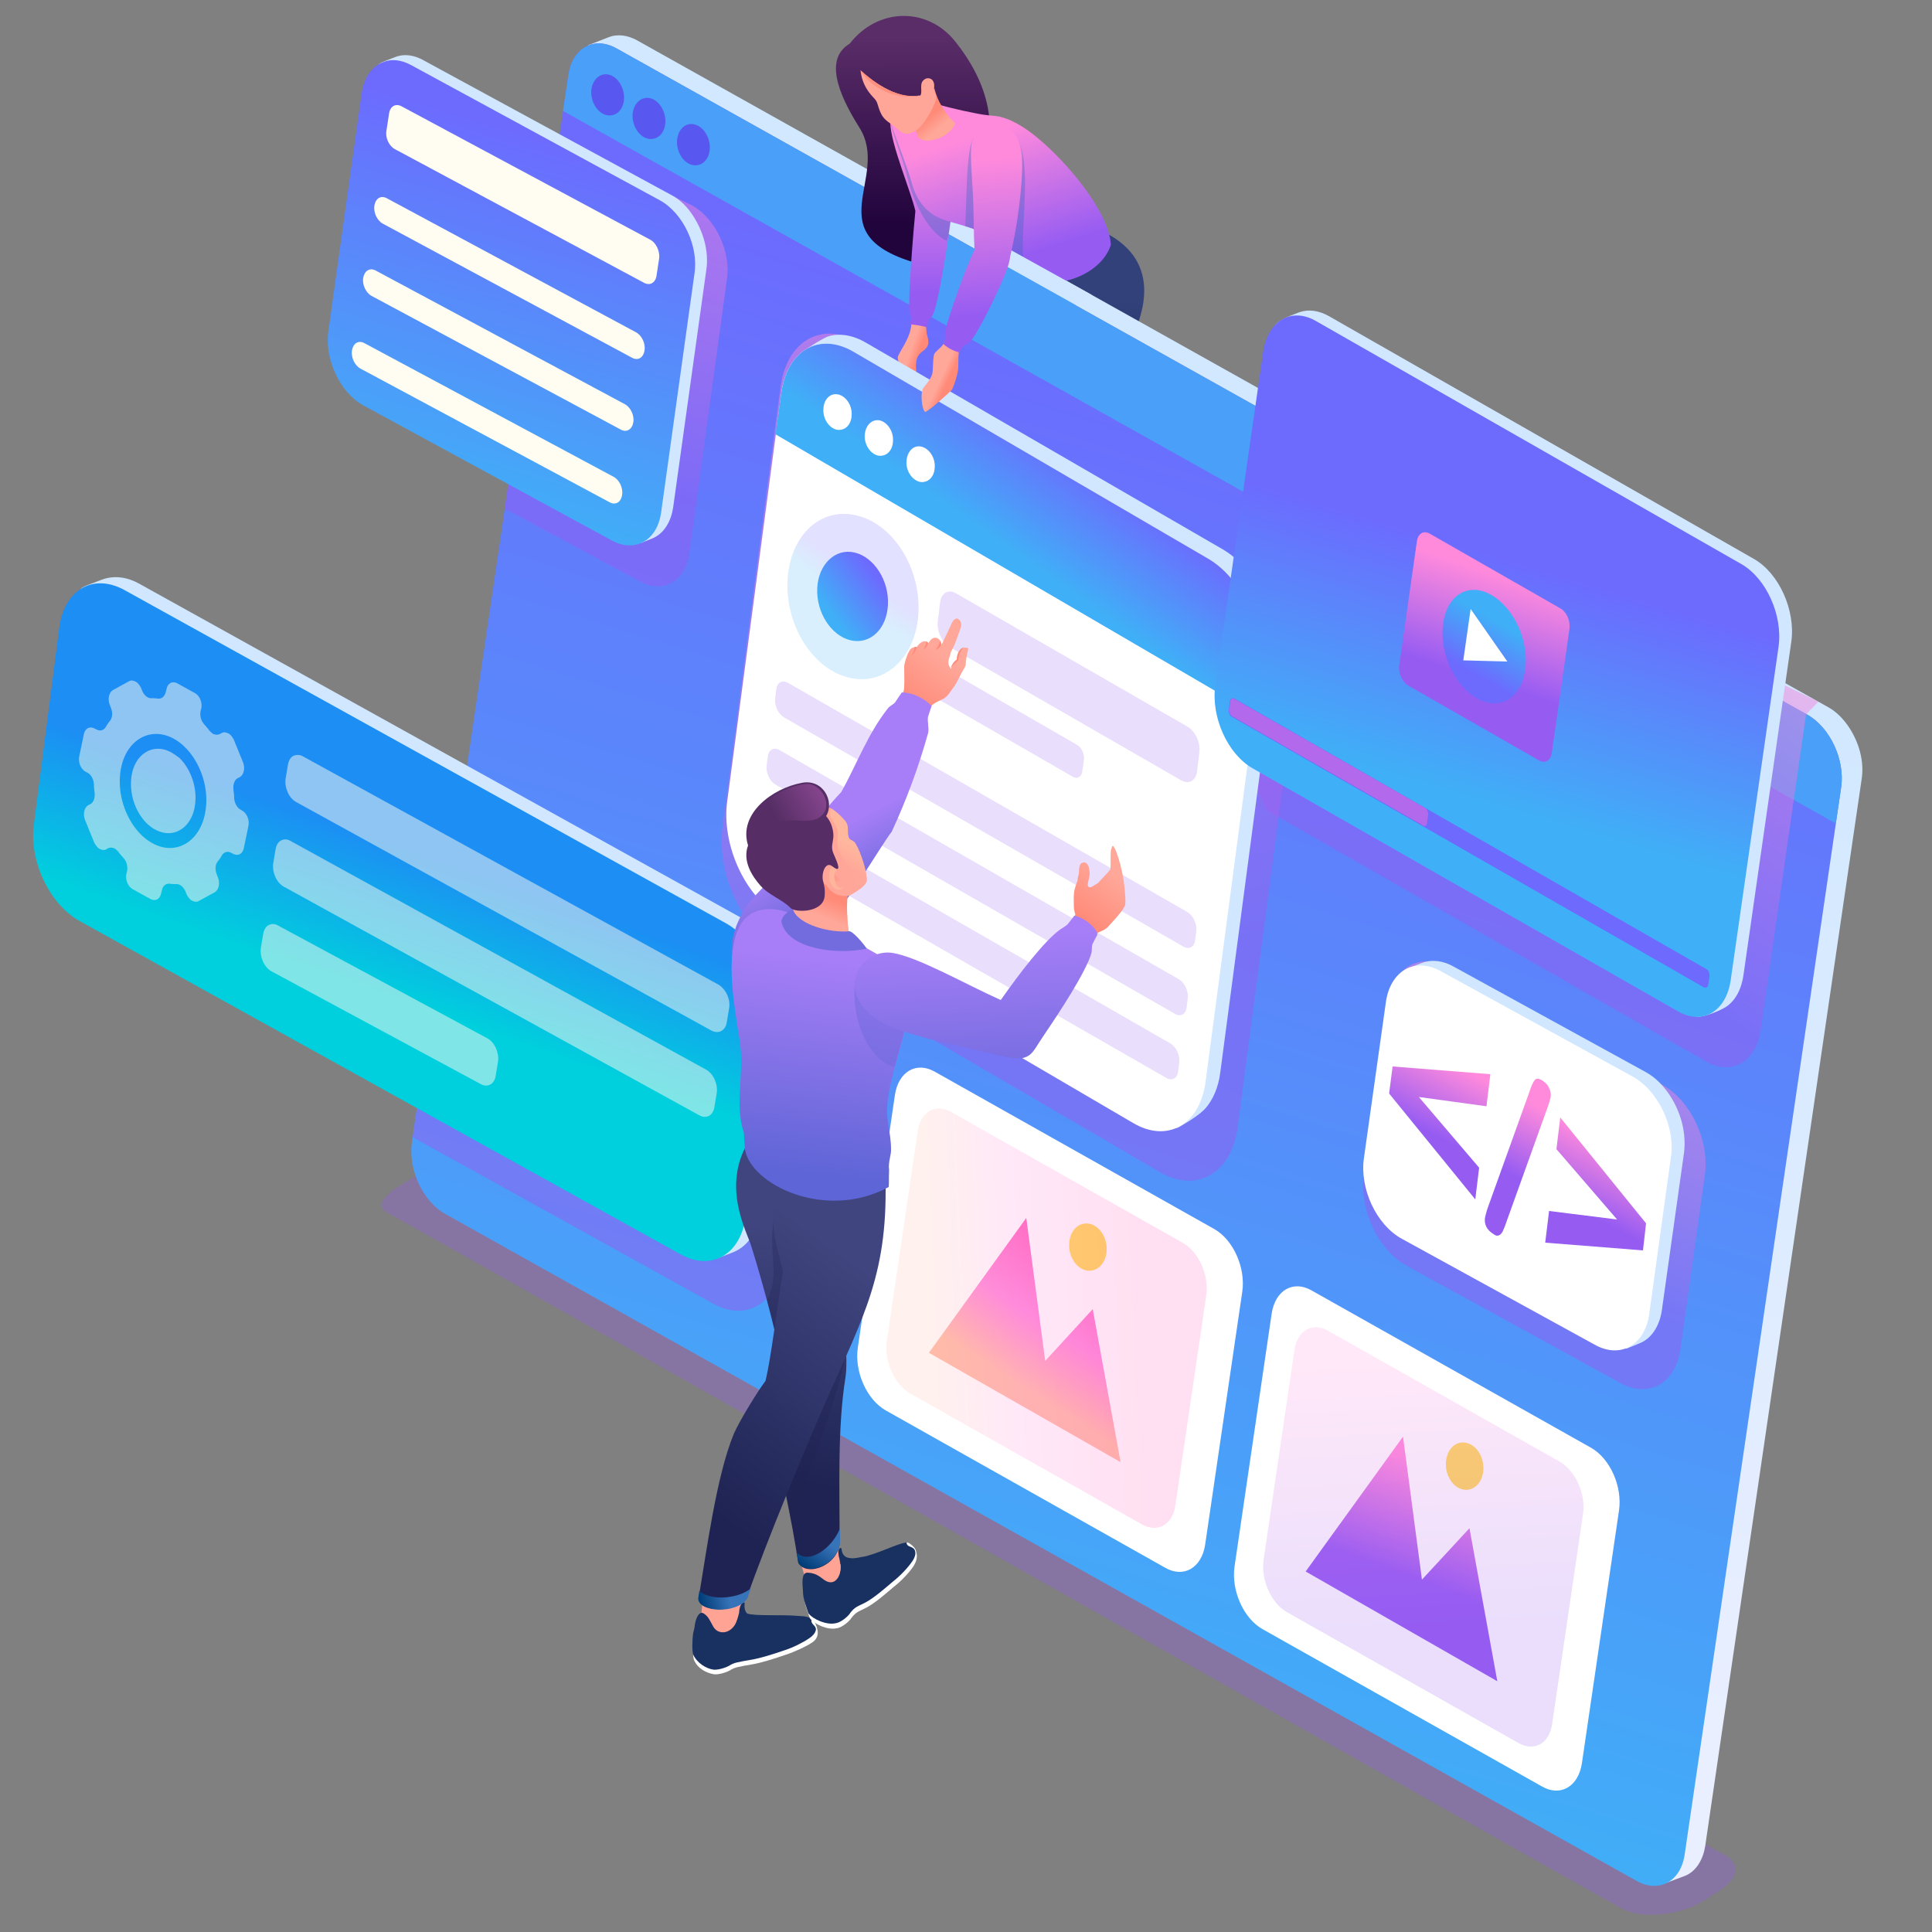 <?xml version="1.0" encoding="utf-8"?>
<!-- Generator: Adobe Illustrator 25.2.3, SVG Export Plug-In . SVG Version: 6.00 Build 0)  -->
<svg version="1.1" id="Layer_1" xmlns="http://www.w3.org/2000/svg" xmlns:xlink="http://www.w3.org/1999/xlink" x="0px" y="0px"
	 viewBox="0 0 500 500" style="enable-background:new 0 0 500 500;" xml:space="preserve">
<rect x="0" y="0" width="500" height="500" fill="#808080" stroke="none"/>
<style type="text/css">
	.st0{fill-rule:evenodd;clip-rule:evenodd;fill:#202249;}
	.st1{fill-rule:evenodd;clip-rule:evenodd;fill:url(#SVGID_1_);}
	.st2{opacity:0.3;fill-rule:evenodd;clip-rule:evenodd;fill:#1E2353;}
	.st3{fill-rule:evenodd;clip-rule:evenodd;fill:url(#SVGID_2_);}
	.st4{opacity:0.3;fill-rule:evenodd;clip-rule:evenodd;fill:#955CF1;}
	.st5{fill-rule:evenodd;clip-rule:evenodd;fill:url(#SVGID_3_);}
	.st6{fill-rule:evenodd;clip-rule:evenodd;fill:url(#SVGID_4_);}
	.st7{fill-rule:evenodd;clip-rule:evenodd;fill:#4A9FF8;}
	.st8{fill-rule:evenodd;clip-rule:evenodd;fill:#5858F0;}
	.st9{opacity:0.5;fill-rule:evenodd;clip-rule:evenodd;fill:url(#SVGID_5_);}
	.st10{opacity:0.5;fill-rule:evenodd;clip-rule:evenodd;fill:url(#SVGID_6_);}
	.st11{opacity:0.5;fill-rule:evenodd;clip-rule:evenodd;fill:url(#SVGID_7_);}
	.st12{fill-rule:evenodd;clip-rule:evenodd;fill:#D0E7FF;}
	.st13{fill-rule:evenodd;clip-rule:evenodd;fill:url(#SVGID_8_);}
	.st14{opacity:0.5;fill-rule:evenodd;clip-rule:evenodd;fill:#FFFCF1;}
	.st15{opacity:0.5;fill-rule:evenodd;clip-rule:evenodd;fill:url(#SVGID_9_);}
	.st16{fill-rule:evenodd;clip-rule:evenodd;fill:url(#SVGID_10_);}
	.st17{fill-rule:evenodd;clip-rule:evenodd;fill:#FFFCF1;}
	.st18{fill-rule:evenodd;clip-rule:evenodd;fill:#FFFFFF;}
	.st19{fill-rule:evenodd;clip-rule:evenodd;fill:url(#SVGID_11_);}
	.st20{fill-rule:evenodd;clip-rule:evenodd;fill:url(#SVGID_12_);}
	.st21{fill-rule:evenodd;clip-rule:evenodd;fill:#FFDB59;}
	.st22{opacity:0.2;fill-rule:evenodd;clip-rule:evenodd;fill:url(#SVGID_13_);}
	.st23{fill-rule:evenodd;clip-rule:evenodd;fill:url(#SVGID_14_);}
	.st24{opacity:0.2;fill-rule:evenodd;clip-rule:evenodd;fill:url(#SVGID_15_);}
	.st25{fill-rule:evenodd;clip-rule:evenodd;fill:url(#SVGID_16_);}
	.st26{fill-rule:evenodd;clip-rule:evenodd;fill:url(#SVGID_17_);}
	.st27{fill-rule:evenodd;clip-rule:evenodd;fill:url(#SVGID_18_);}
	.st28{opacity:0.35;fill-rule:evenodd;clip-rule:evenodd;fill:#3469C0;}
	.st29{fill-rule:evenodd;clip-rule:evenodd;fill:url(#SVGID_19_);}
	.st30{fill-rule:evenodd;clip-rule:evenodd;fill:url(#SVGID_20_);}
	.st31{fill-rule:evenodd;clip-rule:evenodd;fill:#FFA698;}
	.st32{fill-rule:evenodd;clip-rule:evenodd;fill:#FF9080;}
	.st33{opacity:0.5;fill-rule:evenodd;clip-rule:evenodd;fill:url(#SVGID_21_);}
	.st34{fill-rule:evenodd;clip-rule:evenodd;fill:url(#SVGID_22_);}
	.st35{opacity:0.2;fill-rule:evenodd;clip-rule:evenodd;fill:url(#SVGID_23_);}
	.st36{fill-rule:evenodd;clip-rule:evenodd;fill:url(#SVGID_24_);}
	.st37{opacity:0.2;fill-rule:evenodd;clip-rule:evenodd;fill:#955CF1;}
	.st38{fill-rule:evenodd;clip-rule:evenodd;fill:url(#SVGID_25_);}
	.st39{fill-rule:evenodd;clip-rule:evenodd;fill:#6D6AFD;}
	.st40{fill-rule:evenodd;clip-rule:evenodd;fill:#B269EB;}
	.st41{fill-rule:evenodd;clip-rule:evenodd;fill:url(#SVGID_26_);}
	.st42{fill-rule:evenodd;clip-rule:evenodd;fill:url(#SVGID_27_);}
	.st43{fill-rule:evenodd;clip-rule:evenodd;fill:url(#SVGID_28_);}
	.st44{fill-rule:evenodd;clip-rule:evenodd;fill:url(#SVGID_29_);}
	.st45{fill-rule:evenodd;clip-rule:evenodd;fill:#FFA495;}
	.st46{fill-rule:evenodd;clip-rule:evenodd;fill:#193161;}
	.st47{fill-rule:evenodd;clip-rule:evenodd;fill:url(#SVGID_30_);}
	.st48{fill-rule:evenodd;clip-rule:evenodd;fill:url(#SVGID_31_);}
	.st49{fill-rule:evenodd;clip-rule:evenodd;fill:url(#SVGID_32_);}
	.st50{fill-rule:evenodd;clip-rule:evenodd;fill:url(#SVGID_33_);}
	.st51{fill-rule:evenodd;clip-rule:evenodd;fill:url(#SVGID_34_);}
	.st52{fill-rule:evenodd;clip-rule:evenodd;fill:#FF8978;}
	.st53{fill-rule:evenodd;clip-rule:evenodd;fill:url(#SVGID_35_);}
	.st54{fill-rule:evenodd;clip-rule:evenodd;fill:url(#SVGID_36_);}
	.st55{opacity:0.35;fill-rule:evenodd;clip-rule:evenodd;fill:#6266D7;}
	.st56{fill-rule:evenodd;clip-rule:evenodd;fill:url(#SVGID_37_);}
	.st57{fill-rule:evenodd;clip-rule:evenodd;fill:url(#SVGID_38_);}
	.st58{fill-rule:evenodd;clip-rule:evenodd;fill:#FFB49C;}
	.st59{fill-rule:evenodd;clip-rule:evenodd;fill:#FF9D8E;}
	.st60{fill-rule:evenodd;clip-rule:evenodd;fill:#726CDE;}
	.st61{fill-rule:evenodd;clip-rule:evenodd;fill:#562E65;}
	.st62{fill-rule:evenodd;clip-rule:evenodd;fill:url(#SVGID_39_);}
	.st63{fill-rule:evenodd;clip-rule:evenodd;fill:url(#SVGID_40_);}
	.st64{fill-rule:evenodd;clip-rule:evenodd;fill:url(#SVGID_41_);}
</style>
<g>
	<g>
		<g>
			<path class="st0" d="M301.8,114.8c0.3,0.2,0.6,0.3,1.1,0.5c1.4,3.4,1.9,4.4,1.7,4.7c-0.2,0.3-0.2,0.1-0.3,0.8
				c-0.2,0.9,3.1,4.9,3.6,6.2c0.5,1.1,0.5,2.2,0.1,3.4c-0.7,2.1-1.9,4.1-3.5,5.9c-1.3,1.4-2.7,2.4-3.9,2.1c-1.5-0.3-1.3-1.7-1-3.1
				c0.1-0.5,1-1.6,0.9-2c-0.4-2.7-2.4-5.1-3.8-7.4c-1.2-1.2-3.3-2.4-4.5-3.7c-1.7-1.9-2-4,0.1-5.2c0.7-0.4,2.3-2.3,3.2-2.2
				C297,115,299.7,113.6,301.8,114.8z"/>
			<linearGradient id="SVGID_1_" gradientUnits="userSpaceOnUse" x1="270.8" y1="74.985" x2="270.793" y2="117.928">
				<stop  offset="0" style="stop-color:#324179"/>
				<stop  offset="1" style="stop-color:#0C124D"/>
			</linearGradient>
			<path class="st1" d="M245.6,107.1c-1.1,3.1-0.2,5.8,2.2,7c0,0,0,0,0,0c0.1,0,0.2,0.1,0.3,0.1c0.3,0.1,0.5,0.2,0.8,0.3
				c3,0.9,7.4,1.7,10.1,2.2c10.8,2.1,26.9,3.3,34.4,6.2c3-2.2,3.8-6.2,1.9-8.6c-8.2-3.9-19.4-9-24-10.8c-1.1-0.4-2.4-0.6-3.9-0.7
				c7-6.3,14.3-13.1,17.2-18.8c2-4.1,2.4-9.8,3.8-13.3c-11.3,3.3-13.5-3.5-15.6-5.9c-1.8,2.6-1.7,2.1-3.6,4.9
				c-6.1,9.5-15.1,22.9-21.3,32.9C247,104,246,105.6,245.6,107.1z"/>
			<path class="st2" d="M282.7,108.3c-4.6-2.1-8.8-3.9-11.3-4.8c-1.1-0.4-2.4-0.6-3.9-0.7c7-6.3,14.3-13.1,17.2-18.8
				c2-4.1,2.4-9.8,3.8-13.3c-3.2,0.9-5.7,1.1-7.6,0.7l0.3,2.2c-8.8,8.7-24.7,29-26.2,42.2c5.4,1.2,20,3.1,22.3,3.4
				C277.9,115.3,280.5,112.1,282.7,108.3L282.7,108.3z M274.7,67.3c-0.7-1-1.3-1.9-1.8-2.6c-1.1,1.7-1.5,2.1-2.1,2.9L274.7,67.3z"/>
			<path class="st0" d="M281.2,158.8c1.6,2.2-2.7,13.3-3.8,15.6c-0.9,2.1-0.6,3.3,1.6,3.4c1.7,0,4.5-2.4,6.1-4c3.1-3,3.3-6,4.2-7.3
				l1.1-0.3c0.8-0.4,3.1-3.4,3.2-4.6c-0.2-0.8-0.7-2.1-1.2-3.1c-1.7-3.1-2.1-1.8-4.3-3.7C285.6,156.6,287.4,157.3,281.2,158.8z"/>
			<linearGradient id="SVGID_2_" gradientUnits="userSpaceOnUse" x1="277.95" y1="77.726" x2="277.921" y2="150.876">
				<stop  offset="0" style="stop-color:#324179"/>
				<stop  offset="1" style="stop-color:#0C124D"/>
			</linearGradient>
			<path class="st3" d="M260.9,120.8c4.7,9,16.3,29.4,20.4,38.4c3.6,0.8,7.3-1.3,7.6-4.2c-2.6-8.7-6.9-23-9-27.5
				c-1.4-3-4-7-6.4-10.1c6.9-9.6,17.8-24.8,21-33.7c4.3-12.1-0.6-19-7.2-22.8c-2.3-1.4-4.9,0.8-6.1-0.6c-2.8,5.5-5.4,13-7,19.7
				c-2.3,9.4-13.3,29.3-14.1,36c-0.1,1.4,0.1,2.7,0.7,3.8C260.7,120.1,260.7,120.4,260.9,120.8z"/>
		</g>
		<path class="st4" d="M445.7,479.7L128.4,301.2c-4-1.8-9.9-3.5-13.8-1.1l-10.1,6.1c-2,1.2-8.7,5.3-4.2,7.7
			c13.1,7.1,306.1,172.8,319.4,180c2.5,1.4,6.2,1.9,10,1.5c3.8-0.3,7.8-1.4,10.9-3.3l4-2.5c2.8-1.8,4.4-3.7,4.6-5.5
			C449.3,482.5,448.1,480.8,445.7,479.7z"/>
		<g>
			<linearGradient id="SVGID_3_" gradientUnits="userSpaceOnUse" x1="312.361" y1="150.141" x2="266.306" y2="429.672">
				<stop  offset="0" style="stop-color:#D1E8FF"/>
				<stop  offset="1" style="stop-color:#EAEFFF"/>
			</linearGradient>
			<path class="st5" d="M164.8,10.4c-2.2-1.2-4.8-1.7-7.2-0.8l-5.4,2.1c-1.9,10.1,276.5,473.1,279,475.6l4.8-1.8
				c3.1-1.2,4.8-4.5,5.3-7.7l40.5-276.2c0,0,0,0,0,0c0.7-4.6-0.7-9.5-3.3-13.4c-1.4-2.1-3.2-4-5.4-5.2L164.8,10.4z"/>
			<linearGradient id="SVGID_4_" gradientUnits="userSpaceOnUse" x1="339.094" y1="97.24" x2="231.619" y2="441.527">
				<stop  offset="0" style="stop-color:#6D6AFE"/>
				<stop  offset="1" style="stop-color:#3FB0F7"/>
			</linearGradient>
			<path class="st6" d="M467.8,185L159.5,12.5c-5.8-3.2-11.4-0.1-12.4,6.9l-40.5,276.2c-1,7,2.8,15.4,8.7,18.6l308.3,172.6
				c5.8,3.2,11.4,0.1,12.4-6.9l40.5-276.2C477.5,196.6,473.6,188.3,467.8,185z"/>
			<g>
				<path class="st7" d="M467.8,185L159.5,12.5c-5.8-3.2-11.4-0.1-12.4,6.9l-1.4,9.3l329.4,184.4l1.4-9.4
					C477.5,196.6,473.6,188.3,467.8,185z"/>
				<g>
					<path class="st8" d="M157.5,19.3c2.3,0.5,4.1,3.3,4,6.2c-0.1,2.9-2.1,4.8-4.5,4.3c-2.3-0.5-4.1-3.3-4-6.2
						C153.2,20.7,155.2,18.8,157.5,19.3z"/>
					<path class="st8" d="M168.2,25.4c2.3,0.5,4.1,3.3,4,6.2c-0.1,2.9-2.1,4.8-4.5,4.3c-2.3-0.5-4.1-3.3-4-6.2
						C163.9,26.8,165.9,24.9,168.2,25.4z"/>
					<path class="st8" d="M179.7,32.2c2.3,0.5,4.1,3.3,4,6.2c-0.1,2.9-2.1,4.8-4.5,4.3c-2.3-0.5-4.1-3.3-4-6.2
						C175.4,33.5,177.4,31.6,179.7,32.2z"/>
				</g>
			</g>
		</g>
		<linearGradient id="SVGID_5_" gradientUnits="userSpaceOnUse" x1="388.541" y1="322.176" x2="415.665" y2="265.131">
			<stop  offset="0" style="stop-color:#965CF2"/>
			<stop  offset="1" style="stop-color:#FF8ADC"/>
		</linearGradient>
		<path class="st9" d="M430.3,280.8l-55.4-30.4c-3.2-1.8-6.4-2-9-1c-3.4,1.3-5.9,4.7-6.6,9.7l-6.3,45c-1.3,8.8,3.6,19.3,10.9,23.4
			l55.4,30.4c7.3,4.1,14.3,0.2,15.6-8.7l6.3-45C442.5,295.3,437.6,284.9,430.3,280.8z"/>
		<linearGradient id="SVGID_6_" gradientUnits="userSpaceOnUse" x1="385.029" y1="221.277" x2="435.277" y2="147.876">
			<stop  offset="0" style="stop-color:#965CF2"/>
			<stop  offset="1" style="stop-color:#FF8ADC"/>
		</linearGradient>
		<path class="st10" d="M349.2,122.4l121.4,59.2l-3.2,3.3l-11.7,81.5c-1.2,8.4-7.5,12.1-14.2,8.3l-113.7-65l-9.9-22L349.2,122.4z"/>
		<g>
			<linearGradient id="SVGID_7_" gradientUnits="userSpaceOnUse" x1="148.584" y1="296.102" x2="180.089" y2="227.39">
				<stop  offset="0" style="stop-color:#965CF2"/>
				<stop  offset="1" style="stop-color:#FF8ADC"/>
			</linearGradient>
			<path class="st11" d="M196.7,248.1l-75.1-41.6l-2.5,3.8l-12.3,84l77.8,43.1c8.2,4.6,16.1,0.2,17.5-9.7l6.9-53.3
				C210.4,264.4,204.9,252.6,196.7,248.1z"/>
			<g>
				<g>
					<path class="st12" d="M193.4,266.5l-9,58.9l1.4,0.2l3.9-1.5c4.3-1.7,6.5-6.1,7.1-10.4l6.6-51.1c0,0,0,0,0,0
						c0.9-6.3-1-12.8-4.5-18.1c-1.9-2.8-4.3-5.4-7.3-7.1L36.1,151.1c-3-1.7-6.4-2.3-9.7-1.1l-3.4,1.3c-1.7,0.6-2.3,1.2-2.2,1.3
						C22.3,167.7,195.7,251,193.4,266.5z"/>
					<linearGradient id="SVGID_8_" gradientUnits="userSpaceOnUse" x1="110.192" y1="221.266" x2="97.712" y2="257.041">
						<stop  offset="0" style="stop-color:#1C8EF4"/>
						<stop  offset="1" style="stop-color:#00CFDD"/>
					</linearGradient>
					<path class="st13" d="M187.8,238.9L32.2,152.7c-3.5-1.9-6.8-2.2-9.7-1.1c-3.6,1.4-6.3,5.1-7.1,10.4l-6.6,51.1
						c-1.4,9.5,3.9,20.8,11.7,25.2l155.6,86.3c7.9,4.4,15.4,0.2,16.8-9.3l6.6-51.1C200.9,254.6,195.7,243.3,187.8,238.9z"/>
				</g>
				<g>
					<path class="st14" d="M185.9,254.8L78.5,195.8c-0.8-0.5-1.6-0.5-2.3-0.3c-0.9,0.3-1.5,1.2-1.7,2.5l-0.6,3.6
						c-0.3,2.3,0.9,5,2.8,6l107.4,59.1c1.9,1,3.7,0,4-2.2l0.6-3.6C189.1,258.6,187.8,255.9,185.9,254.8L185.9,254.8z M126.1,268.7
						c1.9,1,3.1,3.7,2.8,6l-0.6,3.6c-0.3,2.3-2.1,3.3-4,2.2l-54-29.1c-1.9-1-3.1-3.7-2.8-6l0.6-3.6c0.2-1.3,0.8-2.2,1.7-2.5
						c0.7-0.3,1.5-0.2,2.3,0.3L126.1,268.7L126.1,268.7z M182.7,276.8c1.9,1,3.1,3.7,2.8,6l-0.6,3.6c-0.3,2.3-2.1,3.3-4,2.2
						L73.5,229.5c-1.9-1-3.1-3.7-2.8-6l0.6-3.6c0.2-1.3,0.8-2.2,1.7-2.5c0.7-0.3,1.5-0.2,2.3,0.3L182.7,276.8z"/>
					<path class="st14" d="M44.3,194.7c-5.1-2.8-10.5,1-10.4,8.3c0,3.8,1.6,7.7,4.2,10.2c0.7,0.6,1.4,1.2,2.1,1.5
						c5.1,2.8,10.4-1,10.4-8.3c0-3.8-1.6-7.7-4.1-10.2C45.7,195.6,45,195.1,44.3,194.7L44.3,194.7z M39.4,218.2
						c-0.9-0.5-1.9-1.2-2.8-2.1c-3.4-3.3-5.6-8.6-5.6-13.7c-0.1-9.9,7.2-15,14-11.2c0.9,0.5,1.9,1.2,2.8,2.1
						c3.4,3.3,5.6,8.6,5.6,13.7C53.4,216.9,46.2,222,39.4,218.2L39.4,218.2z M62.7,209.8c1.2,0.7,1.9,2.4,1.6,3.9l-1.2,5.8
						c-0.3,1.5-1.5,2.1-2.7,1.5l-0.6-0.3c-0.9-0.5-1.9-0.2-2.4,0.7c-0.3,0.6-0.7,1.1-1.1,1.6c-0.6,0.8-0.7,2.1-0.2,3.3l0.3,0.8
						c0.6,1.5,0.2,3.2-0.8,3.8l-4.2,2.3c-0.5,0.3-1.1,0.2-1.7-0.1c-0.6-0.3-1-0.9-1.4-1.6l-0.3-0.8c-0.3-0.7-0.8-1.3-1.3-1.6
						c-0.3-0.2-0.7-0.3-1-0.3c-0.6,0-1.2,0-1.8-0.1c-1-0.1-1.8,0.6-2,1.7l-0.2,0.8c-0.3,1.5-1.5,2.1-2.7,1.5l-4.7-2.6
						c-1.2-0.7-1.9-2.4-1.6-3.9l0.2-0.8c0.2-1.1-0.1-2.4-0.9-3.3c-0.5-0.6-1-1.1-1.4-1.7c-0.3-0.3-0.6-0.6-0.9-0.8
						c-0.6-0.3-1.2-0.3-1.7-0.1l-0.5,0.3c-0.5,0.3-1.1,0.2-1.7-0.1c-0.6-0.3-1-0.9-1.4-1.6l-2.4-5.9c-0.6-1.5-0.2-3.2,0.8-3.8
						l0.6-0.3c0.8-0.4,1.2-1.6,1.1-2.8c-0.1-0.8-0.2-1.6-0.2-2.4c-0.1-1.2-0.7-2.4-1.6-2.9l-0.6-0.3c-1.2-0.7-1.9-2.4-1.6-3.9
						l1.2-5.8c0.3-1.5,1.5-2.1,2.7-1.5l0.6,0.3c0.9,0.5,1.9,0.2,2.4-0.7c0.3-0.6,0.7-1.1,1.1-1.6c0.6-0.8,0.7-2.1,0.2-3.3l-0.3-0.8
						c-0.6-1.5-0.2-3.2,0.8-3.8l4.2-2.3c0.5-0.3,1.1-0.2,1.7,0.1c0.6,0.3,1,0.9,1.4,1.6l0.3,0.8c0.3,0.7,0.8,1.3,1.3,1.6
						c0.3,0.2,0.7,0.3,1,0.3c0.6,0,1.2,0,1.8,0.1c1,0.1,1.7-0.6,2-1.7l0.2-0.8c0.3-1.5,1.5-2.1,2.7-1.5l4.7,2.6
						c1.2,0.7,1.9,2.4,1.6,3.9l-0.2,0.8c-0.2,1.1,0.1,2.4,0.9,3.3c0.5,0.6,1,1.1,1.4,1.7c0.3,0.3,0.6,0.6,0.9,0.8
						c0.6,0.3,1.2,0.3,1.7,0.1l0.6-0.3c0.5-0.3,1.1-0.2,1.7,0.1c0.6,0.3,1,0.9,1.4,1.6l2.4,5.9c0.6,1.5,0.2,3.2-0.8,3.8l-0.6,0.3
						c-0.8,0.4-1.2,1.6-1.1,2.8c0.1,0.8,0.2,1.6,0.2,2.4c0.1,1.2,0.7,2.4,1.6,2.9L62.7,209.8z"/>
				</g>
			</g>
		</g>
		<g>
			<linearGradient id="SVGID_9_" gradientUnits="userSpaceOnUse" x1="152.599" y1="121.882" x2="178.114" y2="36.547">
				<stop  offset="0" style="stop-color:#965CF2"/>
				<stop  offset="1" style="stop-color:#FF8ADC"/>
			</linearGradient>
			<path class="st15" d="M179.2,53.2L145.6,37l-13.3,82.9l-1.7,11.7l34.9,18.8c6.1,3.4,11.9,0.1,12.9-7.2l9.7-70.7
				C189.3,65.3,185.2,56.6,179.2,53.2z"/>
			<g>
				<path class="st12" d="M175.1,72.9l-10.5,67.6l1.1,0.1l3-1.2c3.3-1.3,5-4.7,5.5-8l8.6-61.6c0,0,0,0,0,0c0.7-4.8-0.8-9.9-3.4-13.9
					c-1.4-2.2-3.3-4.2-5.6-5.4l-64.2-34.9c-2.3-1.3-4.9-1.8-7.4-0.8l-2.6,1c-1.3,0.5-1.7,0.9-1.7,1C99,28.4,176.8,61.1,175.1,72.9z"
					/>
				<linearGradient id="SVGID_10_" gradientUnits="userSpaceOnUse" x1="145.276" y1="35.969" x2="116.192" y2="131.498">
					<stop  offset="0" style="stop-color:#6D6AFE"/>
					<stop  offset="1" style="stop-color:#3FB0F7"/>
				</linearGradient>
				<path class="st16" d="M170.7,51.8l-64.2-34.9c-2.7-1.5-5.3-1.7-7.4-0.8c-2.8,1.1-4.9,3.9-5.5,8L85,85.6c-1.1,7.3,3,16,9,19.3
					l64.2,34.9c6.1,3.4,11.9,0.1,12.9-7.2l8.6-61.6C180.9,63.8,176.8,55.1,170.7,51.8z"/>
				<path class="st17" d="M158.8,123.4L94.3,88.8c-1.5-0.8-2.9,0-3.2,1.9c-0.3,1.8,0.7,3.9,2.2,4.7l64.5,34.6c1.5,0.8,2.9,0,3.2-1.9
					C161.3,126.3,160.3,124.2,158.8,123.4L158.8,123.4z M161.7,104.6c1.5,0.8,2.5,2.9,2.2,4.7c-0.3,1.8-1.7,2.7-3.2,1.9L96.2,76.6
					c-1.5-0.8-2.5-2.9-2.2-4.7c0.3-1.8,1.7-2.7,3.2-1.9L161.7,104.6L161.7,104.6z M168.4,62.1l-64.5-34.6c-1.5-0.8-2.9,0-3.2,1.8
					l-0.7,4.6c-0.3,1.8,0.7,3.9,2.2,4.7l64.5,34.6c1.5,0.8,2.9,0,3.2-1.8l0.7-4.6C170.8,65,169.8,62.9,168.4,62.1L168.4,62.1z
					 M164.6,86c1.5,0.8,2.5,2.9,2.2,4.7c-0.3,1.9-1.7,2.7-3.2,1.9L99.1,57.9c-1.5-0.8-2.5-2.9-2.2-4.7c0.3-1.9,1.7-2.7,3.2-1.9
					L164.6,86z"/>
			</g>
		</g>
		<g>
			<path class="st12" d="M427.4,301.8l-7.6,47.1l1.2,0.1l3.2-1.3c3.6-1.4,5.4-5.1,5.9-8.7l5.7-40.5c0,0,0,0,0,0
				c0.7-5.3-0.8-10.7-3.7-15.1c-1.6-2.4-3.6-4.5-6.1-5.9l-49.9-27.4c-2.5-1.4-5.4-1.9-8.1-0.9l-2.9,1.1c-1.4,0.5-1.9,1-1.9,1.1
				C364.6,264,429.3,288.9,427.4,301.8z"/>
			<path class="st18" d="M422.7,278.7l-49.9-27.4c-2.9-1.6-5.7-1.8-8.1-0.9c-3,1.2-5.3,4.2-6,8.7l-5.7,40.5c-1.2,8,3.2,17.4,9.8,21
				l49.9,27.4c6.6,3.7,12.9,0.2,14.1-7.8l5.6-40.5C433.7,291.8,429.2,282.4,422.7,278.7z"/>
			<linearGradient id="SVGID_11_" gradientUnits="userSpaceOnUse" x1="390.768" y1="303.697" x2="399.301" y2="287.125">
				<stop  offset="0" style="stop-color:#965CF2"/>
				<stop  offset="1" style="stop-color:#FF8ADC"/>
			</linearGradient>
			<path class="st19" d="M400.9,281.6c0.4,0.7,0.5,1.5,0.4,2.3c-0.1,0.6-0.4,1.6-0.9,3l-10.6,29.5c-0.3,1-0.7,1.7-0.9,2.3
				c-0.3,0.5-0.6,0.9-1,1c-0.4,0.2-0.9,0.1-1.5-0.4c-1.6-1-2.3-2.4-2.1-4.1c0.1-0.4,0.3-1.5,0.9-3.1l10.6-29.5
				c0.5-1.6,1-2.6,1.4-3.1c0.4-0.5,1.1-0.4,1.9,0.1C400,280.2,400.6,280.8,400.9,281.6L400.9,281.6z M403.8,289.2l-1,8.2l15.7,18.2
				l-17.6-2.2l-1,8.2l25.3,2l0.8-7L403.8,289.2L403.8,289.2z M359.5,283l22.3,27.4l1-8.2l-15.6-18.3l17.5,2.4l1-8.3l-25.3-2
				L359.5,283z"/>
		</g>
		<g>
			<g>
				<path class="st18" d="M231.6,283.4c0.9-6.1,5.6-8.8,10.4-6l72.3,40.7c4.9,2.8,8.1,10,7.2,16.2l-9.6,65.4
					c-0.9,6.1-5.6,8.8-10.4,6L229.2,365c-4.9-2.8-8.1-10-7.2-16.2L231.6,283.4z"/>
				<g>
					<g>
						<linearGradient id="SVGID_12_" gradientUnits="userSpaceOnUse" x1="288.07" y1="328.677" x2="267.541" y2="360.615">
							<stop  offset="0" style="stop-color:#FF66BC"/>
							<stop  offset="0.56" style="stop-color:#FF8ADC"/>
							<stop  offset="1" style="stop-color:#FFBBA8"/>
						</linearGradient>
						<polygon class="st20" points="240.4,350.1 265.6,315.2 270.5,352.2 282.8,338.8 290,378.4 						"/>
						<path class="st21" d="M281.9,316.7c2.7,0.5,4.7,3.7,4.5,7c-0.2,3.3-2.5,5.6-5.2,5.1c-2.7-0.5-4.7-3.7-4.5-7
							C276.9,318.4,279.2,316.2,281.9,316.7z"/>
					</g>
					<linearGradient id="SVGID_13_" gradientUnits="userSpaceOnUse" x1="293.584" y1="340.104" x2="240.056" y2="342.403">
						<stop  offset="0" style="stop-color:#FF66BC"/>
						<stop  offset="0.56" style="stop-color:#FF8ADC"/>
						<stop  offset="1" style="stop-color:#FFBBA8"/>
					</linearGradient>
					<path class="st22" d="M237.5,292.8c0.7-5.1,4.6-7.3,8.7-5l60,33.9c4,2.3,6.7,8.3,6,13.4l-8,54.4c-0.7,5.1-4.6,7.3-8.7,5
						l-60-33.9c-4-2.3-6.7-8.3-6-13.4L237.5,292.8z"/>
				</g>
			</g>
			<g>
				<path class="st18" d="M329.1,340c0.9-6.1,5.6-8.8,10.4-6l72.3,40.7c4.9,2.8,8.1,10,7.2,16.2l-9.6,65.4c-0.9,6.1-5.6,8.8-10.4,6
					l-72.3-40.7c-4.9-2.8-8.1-10-7.2-16.2L329.1,340z"/>
				<g>
					<g>
						<linearGradient id="SVGID_14_" gradientUnits="userSpaceOnUse" x1="366.982" y1="409.191" x2="376.858" y2="382.048">
							<stop  offset="0" style="stop-color:#965CF2"/>
							<stop  offset="1" style="stop-color:#FF8ADC"/>
						</linearGradient>
						<polygon class="st23" points="337.9,406.7 363.1,371.8 368,408.8 380.3,395.5 387.5,435.1 						"/>
						<path class="st21" d="M379.4,373.4c2.7,0.5,4.7,3.7,4.5,7c-0.2,3.3-2.5,5.6-5.2,5.1c-2.7-0.5-4.7-3.7-4.5-7
							C374.4,375.1,376.7,372.8,379.4,373.4z"/>
					</g>
					<linearGradient id="SVGID_15_" gradientUnits="userSpaceOnUse" x1="369.549" y1="420.49" x2="365.941" y2="352.845">
						<stop  offset="0" style="stop-color:#965CF2"/>
						<stop  offset="1" style="stop-color:#FF8ADC"/>
					</linearGradient>
					<path class="st24" d="M335,349.4c0.7-5.1,4.6-7.3,8.7-5l60,33.9c4,2.3,6.7,8.3,6,13.4l-8,54.4c-0.7,5.1-4.6,7.3-8.7,5l-60-33.9
						c-4-2.3-6.7-8.3-6-13.4L335,349.4z"/>
				</g>
			</g>
		</g>
		<g>
			<linearGradient id="SVGID_16_" gradientUnits="userSpaceOnUse" x1="236.165" y1="9.262" x2="236.233" y2="57.766">
				<stop  offset="0" style="stop-color:#5A2D68"/>
				<stop  offset="1" style="stop-color:#22043D"/>
			</linearGradient>
			<path class="st25" d="M219.9,11.3c-6.4,3.8-3.3,12.5,2.5,21.7c8.3,13.1-11.8,27.8,15.5,35.3c-2.8-8,9-10.9,14.8-21.8
				c6.7-12.6,3-25.2-5.6-35.9C240,1.8,227.2,1.9,219.9,11.3z"/>
			<g>
				<linearGradient id="SVGID_17_" gradientUnits="userSpaceOnUse" x1="237.522" y1="92.098" x2="235.442" y2="91.359">
					<stop  offset="0" style="stop-color:#FF8A78"/>
					<stop  offset="1" style="stop-color:#FFA799"/>
				</linearGradient>
				<path class="st26" d="M232.6,93.9l1.6,5.9c0.5,1.3,0.8,1.6,2.6,0.8c1-0.5,0.7-2.6,0.4-4.1c-0.3-1.7-0.1-3.1,0.1-3.7
					c0.2-0.7,0.7-1.2,1.1-1.6c1.1-0.9,2.4-1.5,1.6-4.2c-0.4-1.5-0.3-2.5-0.3-4l-3.8-0.3c0.1,3.4-1.4,5.7-3,8.5
					C232.1,92.7,232.3,92.4,232.6,93.9z"/>
				<g>
					<linearGradient id="SVGID_18_" gradientUnits="userSpaceOnUse" x1="238.526" y1="75.587" x2="238.236" y2="33.939">
						<stop  offset="0" style="stop-color:#965CF2"/>
						<stop  offset="1" style="stop-color:#FF8ADC"/>
					</linearGradient>
					<path class="st27" d="M246.1,56.3l0-0.2c0-0.3,0-0.5-0.1-0.8c-1-6.4-2.9-17.3-4.5-23c-2.7-9.9-11.1-6.5-11.1-0.6
						c0.1,5.6,5.3,17.7,6.5,22.9c-0.4,3.8-2,22.9-1.5,26.2c0.1,0.6,0.4,1,0.4,1.7c0,0.5-0.2,0.7-0.3,1.4c1.5,0.2,3,0.4,4.5,0.8
						c0.1-0.4,0.1-1.1,0.2-1.5c0.3-0.7,0.9-1.1,1.2-1.7c1.5-3,3.9-18.7,4.5-23.8C246.1,57.4,246.1,56.9,246.1,56.3z"/>
					<path class="st28" d="M245,62.3c0.6-1.4,1.2-5.6,1.2-7.5c0-3.9-1.5-7.2-2-9.7l-13.7-13.7c0.1,2.6,3.1,9.4,4.3,14.4
						C236.7,53.7,240.9,60.5,245,62.3z"/>
				</g>
			</g>
			<linearGradient id="SVGID_19_" gradientUnits="userSpaceOnUse" x1="265.028" y1="66.053" x2="255.09" y2="34.443">
				<stop  offset="0" style="stop-color:#965CF2"/>
				<stop  offset="1" style="stop-color:#FF8ADC"/>
			</linearGradient>
			<path class="st29" d="M287.5,63.3c-1.9,6.4-11,11.4-20.1,9.4c-2.2-2.4-2.8-1.7-4.8-3.6c-1.8-1.8-4-4.2-7.2-7.4
				c-1.7-2.7-8.6-3.8-11.6-5c-3.4-1.3-6.5-4.1-7.9-9.6c-0.7-2.6-3.7-10.7-4.7-13.4c-3.1-7.8,3.6-10.7,8.2-7.8
				c2.9,1.2,9.3,2.7,12.5,3.3c1.9,0.4,3.1,0.6,5.6,0.8c3.8,0.4,7.9,3.1,10.8,5.5C276.1,41.9,286.8,54.5,287.5,63.3z"/>
			<g>
				<linearGradient id="SVGID_20_" gradientUnits="userSpaceOnUse" x1="240.507" y1="30.132" x2="243.022" y2="33.189">
					<stop  offset="0" style="stop-color:#FF8A78"/>
					<stop  offset="1" style="stop-color:#FFA799"/>
				</linearGradient>
				<path class="st30" d="M241.8,22.8c0.8,3.4,2.8,6.6,5.4,9.1c-1,3.4-7.5,5.9-9.6,3.6c-0.2-0.5-0.4-1.5-0.6-1.8
					c-0.3-1-0.7-1.9-1-2.6L241.8,22.8z"/>
				<g>
					<path class="st31" d="M222.7,18.2c0.3,2.6,1.2,4.8,3.4,7.1c0.6,0.6,0.8,1,1,1.6c0.9,3.1,1.5,3.8,3.5,5.2c2,1.4,2.7,2.4,3.8,2.5
						c1.1,0.1,2.2-0.5,3-1.1c1.7-1.2,3.6-4.6,4.5-6.8c0.7-1.6,0.3-2.1-0.2-3.6c0.5-2.9-1.5-3.1-2.2-2.7c-1.9,1-0.6,3.1-1.3,4.3
						C231.8,26.1,224.9,20.2,222.7,18.2z"/>
					<path class="st32" d="M222.7,18.2c3.7,6.2,11.8,7.7,15.7,6.4C231.8,26.1,224.9,20.2,222.7,18.2z"/>
				</g>
			</g>
			<path class="st28" d="M265.8,71.1c-0.1,0-0.1,0-0.2,0c-1-0.7-1.7-0.7-3.1-2.1c-1.8-1.8-4-4.2-7.2-7.4c-0.9-1.4-3.1-2.4-5.5-3.1
				c0.4-6.4,0.2-20.9,2.3-22.8c2.9-2.6,6.9-4.4,10.2-1C268.6,41.2,262.4,65,265.8,71.1z"/>
			<g>
				<polygon class="st7" points="257,79.7 253,64.8 255.8,62.3 280.8,76.4 278.4,79 267.6,86.3 				"/>
				<path class="st12" d="M253.1,64.8l-1.8-5.8c10.4,5.8,20.8,11.5,31.2,17.3l-4,2.7L253.1,64.8z"/>
			</g>
		</g>
		<g>
			<linearGradient id="SVGID_21_" gradientUnits="userSpaceOnUse" x1="276.145" y1="255.21" x2="227.721" y2="64.714">
				<stop  offset="0" style="stop-color:#965CF2"/>
				<stop  offset="1" style="stop-color:#FF8ADC"/>
			</linearGradient>
			<path class="st33" d="M202,100.1c1.6-11.9,10.7-17.1,20.2-11.5l98.7,57.6c9.5,5.6,16,19.9,14.4,31.8l-15,113.8
				c-1.6,11.9-10.7,17.1-20.2,11.5l-98.7-57.6c-9.6-5.6-16-19.9-14.4-31.8L202,100.1z"/>
			<g>
				<path class="st12" d="M205.5,99.4c0.2-1.3,0.4-7.1,2-8.2c2.1-1.6,5.9-3.9,7-4.2c2.9-0.8,6.3-0.3,9.8,1.8l92.2,53.4
					c8.9,5.2,14.9,18.5,13.3,29.6l-14,105.8c-0.5,3.9-1.9,7-3.8,9.2c-1.3,1.5-4.4,3.5-6.9,4.9c-2.6,1.4-6.4-2.4-8-3.4l-92.2-53.4
					c-8.9-5.2-14.9-18.5-13.4-29.6L205.5,99.4z"/>
				<path class="st18" d="M202.2,101.7c1.5-11.1,9.9-15.9,18.8-10.6l91.7,53.5c8.9,5.2,14.9,18.5,13.3,29.6l-14,105.8
					c-1.5,11.1-9.9,15.9-18.8,10.6L201.6,237c-8.9-5.2-14.9-18.5-13.4-29.6L202.2,101.7z"/>
				<g>
					<linearGradient id="SVGID_22_" gradientUnits="userSpaceOnUse" x1="279.38" y1="118.582" x2="262.106" y2="143.142">
						<stop  offset="0" style="stop-color:#6D6AFE"/>
						<stop  offset="1" style="stop-color:#3FB0F7"/>
					</linearGradient>
					<path class="st34" d="M202.2,101.7c1.5-11.1,9.9-15.9,18.8-10.6l91.7,53.5c8.9,5.2,14.9,18.5,13.3,29.6l-1.4,10.5l-123.9-72.3
						L202.2,101.7z"/>
					<g>
						<path class="st18" d="M217,102.1c2,0.5,3.6,2.9,3.4,5.4c-0.1,2.5-1.8,4.1-3.9,3.7c-2-0.5-3.6-2.9-3.4-5.4
							C213.2,103.3,214.9,101.6,217,102.1z"/>
						<path class="st18" d="M227.7,108.8c2,0.5,3.6,2.9,3.4,5.4c-0.1,2.5-1.8,4.1-3.9,3.7c-2-0.5-3.6-2.9-3.4-5.4
							C224,110,225.7,108.4,227.7,108.8z"/>
						<path class="st18" d="M238.5,115.6c2,0.5,3.6,2.9,3.4,5.4c-0.1,2.5-1.8,4.1-3.9,3.7c-2-0.5-3.6-2.9-3.4-5.4
							C234.8,116.7,236.5,115.1,238.5,115.6z"/>
					</g>
				</g>
				<g>
					<g>
						<g>
							<linearGradient id="SVGID_23_" gradientUnits="userSpaceOnUse" x1="223.934" y1="149.8" x2="219.898" y2="155.511">
								<stop  offset="0" style="stop-color:#6D6AFE"/>
								<stop  offset="1" style="stop-color:#3FB0F7"/>
							</linearGradient>
							<path class="st35" d="M221.7,133.4c9.4,2.2,16.5,13.4,16,25c-0.5,11.6-8.6,19.2-17.9,17c-9.4-2.2-16.5-13.4-16-25
								C204.3,138.7,212.3,131.1,221.7,133.4z"/>
							<linearGradient id="SVGID_24_" gradientUnits="userSpaceOnUse" x1="227.223" y1="149.434" x2="214.854" y2="158.812">
								<stop  offset="0" style="stop-color:#6D6AFE"/>
								<stop  offset="1" style="stop-color:#3FB0F7"/>
							</linearGradient>
							<path class="st36" d="M221.2,143c5,1.2,8.9,7.2,8.6,13.5c-0.3,6.3-4.6,10.4-9.7,9.2c-5-1.2-8.9-7.2-8.6-13.5
								C211.8,146,216.2,141.8,221.2,143z"/>
						</g>
						<g>
							<path class="st37" d="M243.3,155.9c0.3-2.5,2.2-3.5,4.2-2.3l59.9,34.5c2,1.2,3.3,4.2,3,6.6l-0.6,4.9
								c-0.3,2.5-2.2,3.5-4.2,2.3l-59.9-34.5c-2-1.2-3.3-4.2-3-6.6L243.3,155.9z"/>
							<path class="st37" d="M240.9,173.8c0.2-1.5,1.3-2.1,2.5-1.4l35.4,20.4c1.2,0.7,1.9,2.5,1.7,3.9l-0.4,2.9
								c-0.2,1.5-1.3,2.1-2.5,1.4l-35.4-20.4c-1.2-0.7-1.9-2.5-1.7-3.9L240.9,173.8z"/>
						</g>
					</g>
					<g>
						<path class="st37" d="M200.9,178.4c0.2-1.8,1.6-2.5,3-1.7l103.5,59.4c1.4,0.9,2.4,3,2.2,4.8l-0.3,2.4c-0.2,1.8-1.6,2.5-3,1.7
							l-103.5-59.4c-1.4-0.9-2.4-3-2.2-4.8L200.9,178.4z"/>
						<path class="st37" d="M198.7,195.8c0.2-1.8,1.6-2.5,3-1.7l103.5,59.4c1.4,0.9,2.4,3,2.2,4.8l-0.3,2.4c-0.2,1.8-1.6,2.5-3,1.7
							L200.6,203c-1.4-0.9-2.4-3-2.2-4.8L198.7,195.8z"/>
						<path class="st37" d="M196.5,212.4c0.2-1.8,1.6-2.5,3-1.7L303,270.1c1.4,0.9,2.4,3,2.2,4.8l-0.3,2.4c-0.2,1.8-1.6,2.5-3,1.7
							l-103.5-59.4c-1.4-0.9-2.4-3-2.2-4.8L196.5,212.4z"/>
					</g>
				</g>
			</g>
		</g>
		<g>
			<g>
				<path class="st12" d="M330.2,89.8c0.3-2.3-1.2-4.1-0.2-5.6c1.1-1.6,4.8-2.8,6.3-3.4c2.3-0.8,4.9-0.5,7.6,1L454,144.7
					c6.4,3.7,10.7,13.2,9.6,21.3l-12.4,86.4c-0.6,4-2.3,6.8-4.7,8.3c-1.5,0.9-5.5,2.6-7.3,2.4c-1.3-0.2-0.3-2-1.7-2.7l-110.1-62.9
					c-6.4-3.7-10.7-13.2-9.6-21.3L330.2,89.8z"/>
				<linearGradient id="SVGID_25_" gradientUnits="userSpaceOnUse" x1="395.512" y1="145.458" x2="377.253" y2="206.318">
					<stop  offset="0" style="stop-color:#6D6AFE"/>
					<stop  offset="1" style="stop-color:#3FB0F7"/>
				</linearGradient>
				<path class="st38" d="M326.9,91.1c1.2-8.1,7.3-11.7,13.7-8l110.1,62.9c6.4,3.7,10.7,13.2,9.6,21.3l-12.4,86.4
					c-1.2,8.1-7.3,11.7-13.7,8l-110.1-62.9c-6.4-3.7-10.7-13.2-9.6-21.3L326.9,91.1z"/>
			</g>
			<g>
				<path class="st39" d="M318.3,181.5c0.1-0.7,0.6-1,1.2-0.7l122.1,70c0.6,0.3,0.9,1.2,0.8,1.9l-0.3,2.1c-0.1,0.7-0.6,1-1.2,0.7
					l-122.1-70c-0.6-0.3-0.9-1.2-0.8-1.9L318.3,181.5z"/>
				<path class="st40" d="M318.4,181.5c0.1-0.7,0.6-1,1.1-0.6l49.3,28.2c0.5,0.3,0.9,1.1,0.8,1.8l-0.3,2.1c-0.1,0.7-0.6,1-1.1,0.6
					l-49.3-28.2c-0.5-0.3-0.9-1.1-0.8-1.8L318.4,181.5z"/>
			</g>
			<g>
				<linearGradient id="SVGID_26_" gradientUnits="userSpaceOnUse" x1="381.575" y1="175.158" x2="389.953" y2="149.395">
					<stop  offset="0" style="stop-color:#965CF2"/>
					<stop  offset="1" style="stop-color:#FF8ADC"/>
				</linearGradient>
				<path class="st41" d="M366.7,140c0.3-1.9,1.7-2.8,3.3-1.9l33.9,19.4c1.5,0.9,2.5,3.1,2.3,5.1l-4.6,32.3
					c-0.3,1.9-1.7,2.8-3.3,1.9l-33.9-19.4c-1.5-0.9-2.5-3.1-2.3-5.1L366.7,140z"/>
				<linearGradient id="SVGID_27_" gradientUnits="userSpaceOnUse" x1="380.247" y1="173.942" x2="387.883" y2="160.937">
					<stop  offset="0" style="stop-color:#6D6AFE"/>
					<stop  offset="1" style="stop-color:#3FB0F7"/>
				</linearGradient>
				<path class="st42" d="M386,154c-5.9-3.4-11.5-0.1-12.5,7.3c-1.1,7.4,2.8,16.1,8.7,19.4c5.9,3.4,11.5,0.1,12.5-7.3
					C395.8,166.1,391.9,157.4,386,154z"/>
				<polygon class="st18" points="380.6,157.6 378.7,170.9 390.1,171.2 				"/>
			</g>
		</g>
		<g>
			<linearGradient id="SVGID_28_" gradientUnits="userSpaceOnUse" x1="245.333" y1="98.51" x2="243.592" y2="97.705">
				<stop  offset="0" style="stop-color:#FF8A78"/>
				<stop  offset="1" style="stop-color:#FFA799"/>
			</linearGradient>
			<path class="st43" d="M248.7,89.3c-1,1.6-0.5,5.1-0.8,6.7c-0.2,1.3-1,3.8-1.5,4.8c-0.2,0.4-6.6,6.1-7,5.8
				c-0.8-0.6-1.4-5.1-0.3-6.4c1.1-1.3,2-2.6,2.2-3.6c0.2-1.1,0.1-4.6,0.6-5.2c1-1.2,2.1-1.6,2.6-3.2L248.7,89.3z"/>
			<linearGradient id="SVGID_29_" gradientUnits="userSpaceOnUse" x1="255.852" y1="81.282" x2="252.155" y2="41.513">
				<stop  offset="0" style="stop-color:#965CF2"/>
				<stop  offset="1" style="stop-color:#FF8ADC"/>
			</linearGradient>
			<path class="st44" d="M261.2,67.6c0.1-0.3,0.2-0.7,0.2-1.1c1.7-6.9,3.4-18.6,3.1-25.5c-0.2-5.2-2.7-9.6-8.8-7.9
				c-1.9,0.5-4,1.9-4.3,4.4c-0.3,3,0.1,7.9,0.4,12.9c0.2,4,0.2,11.2,0.4,14.2c0,0.1-0.1,0.2-0.1,0.3c-2,3.9-6.5,16.6-7.5,20.7
				c-0.2,0.7,0,1.4,0,1.9c0,0.4-0.2,0.9-0.5,1.5c1.4,1.2,2.6,1.8,4.2,2.2c0.2-0.4,0.6-1.1,0.9-1.5c0.3-0.4,1.5-0.8,2-1.4
				c2.5-3,9.2-16.9,10-20.6C261.2,67.7,261.2,67.7,261.2,67.6z"/>
		</g>
		<g>
			<g>
				<g>
					<g>
						<path class="st18" d="M184.1,420.1c1.1,0,4.7-3.5,8.2-1.7c4.2,2.1,12.1,0.2,16,1.2c0.7,0.2,2.1-0.4,2.4,0.1
							c0.9,1.5,1.7,3.8-0.4,5.3c-1.6,1.1-4.9,2.6-7.1,3.3c-2.3,0.8-6.3,2.1-8.9,2.5c-2.9,0.5-4.3,0.7-5.4,1.5
							c-1.6,0.8-3.2,1.1-4.1,1c-1.9-0.3-4.2-1.4-5.2-3.7c-0.3-0.7-0.3-3.8,0-5.8c0.3-1.6,1.2-3.4,1.9-5.1L184.1,420.1z"/>
						<path class="st45" d="M192.6,412.7c-1.3,3.2-0.9,8-4,9.7c-2.1,1.1-5.4,1.1-6.8-2.1c-0.8-1.8,0.3-4.9,0-8.9L192.6,412.7z"/>
						<path class="st46" d="M193.4,417.6c2.4,0.7,9,0.2,13.2,0.6c1.8,0.1,3.4,0.1,4.2,1.8c0.8,1.5,0.4,2.8-1.4,4
							c-1.6,1.1-4.2,2.4-6.4,3.1c-2.3,0.8-6.3,2.1-8.9,2.5c-2.9,0.5-4.3,0.7-5.4,1.5c-1.6,0.8-3.2,1.1-4.1,1
							c-1.9-0.3-4.2-1.7-5.2-3.9c-0.3-0.7-0.3-3.6,0-5.6c0.1-0.4,0.2-0.8,0.3-1.2c0.3-3.1,1.4-4.4,2.3-3.9c1.3,0.7,1.8,2.1,2.4,3.1
							c0.4,0.9,1.1,1.5,1.8,1.7c1.6,0.5,3.1-0.4,4-1.8c0.5-0.9,0.8-2,1.1-3.2c0-0.1,0-0.2,0-0.3c0.3-2.7,1.6-2.5,1.4-1.9
							C192.6,415.8,192.7,417,193.4,417.6z"/>
						<path class="st18" d="M210,419.5c0,1.1,1.6,1.2,1.1,3c0.8-0.8-0.3-3-0.8-3.3C210.1,419.1,210,419,210,419.5z"/>
					</g>
					<g>
						<path class="st18" d="M211.2,409.2c1-0.4,3.3-4.9,7.1-4.4c1.6,0.2,4.1-0.2,6.6-0.9c4-1.1,9.7-4.8,10.6-4.2
							c2.1,1.3,2.3,3.6,0.8,5.8c-1.1,1.6-3.1,3.7-4.9,5.1c-1.9,1.6-4.6,4-6.9,5.3c-2.2,1.2-3,1.1-4.5,3.3c-1.2,1.3-2.6,2.1-3.5,2.2
							c-2.3,0.5-5.7-1-6.9-2.6c-0.8-2.5-2.1-4.8-1.2-8.6L211.2,409.2z"/>
						<path class="st45" d="M216.6,398.6c-0.1,3.4,2.1,7.8-0.2,10.5c-1.5,1.8-4.6,3-7.1,0.5c-1.4-1.4-1.6-4.6-3.2-8.3L216.6,398.6z"
							/>
						<path class="st46" d="M223.9,402.8c0.2-0.1,0.5-0.1,0.7-0.2c4-1.1,9.4-3.9,10.4-3.3c2.1,1.3,2.5,2.8,1,4.9
							c-1.1,1.6-3.1,3.7-4.9,5.1c-1.9,1.6-4.6,4-6.9,5.3c-2.2,1.2-3,1.1-4.5,3.3c-1.2,1.3-2.6,2.1-3.5,2.2c-2.3,0.5-5.8-1-7-2.6
							c-0.6-1.9-1.4-3.6-1.4-5.9c-0.3-3-0.1-4.6,1.2-4.6c2.5,0.1,3.5,1.4,4.5,2c2.2,1.4,3.7-0.4,4-2.6c0.1-0.9,0-1.9-0.2-2.9
							c0-0.1-0.1-0.2-0.1-0.3c-0.7-2.7,0.6-2.9,0.6-2.3c0.1,1.4,0.9,2.2,2,2.3C221.1,403.5,222.8,402.9,223.9,402.8z"/>
						<path class="st18" d="M234.7,399.6c0.4,1,1.9,0.4,2.3,2.2c0.4-1-1.6-2.5-2.1-2.6C234.7,399.2,234.5,399.2,234.7,399.6z"/>
					</g>
					<g>
						<linearGradient id="SVGID_30_" gradientUnits="userSpaceOnUse" x1="210.534" y1="320.079" x2="197.659" y2="381.676">
							<stop  offset="0" style="stop-color:#40457F"/>
							<stop  offset="1" style="stop-color:#1E2353"/>
						</linearGradient>
						<path class="st47" d="M214.3,306.2c0.9,9.9,5.9,41.6,4.5,50.3c-2.1,13.1-1.5,28.9-1.5,42.8c-0.4,5.8-8.4,8.9-10.7,5.2
							c-1.9-12.4-4.5-23.3-5.6-30.2c-1.2-7.7-0.8-17.1,1.1-22.2c-0.8-5.5-4.6-19.8-7.7-29.7c-1.1-3.6-7.6-15.1-0.9-26.6L214.3,306.2
							z"/>
						<linearGradient id="SVGID_31_" gradientUnits="userSpaceOnUse" x1="213.369" y1="398.87" x2="208.534" y2="405.807">
							<stop  offset="0" style="stop-color:#3773B9"/>
							<stop  offset="1" style="stop-color:#003C76"/>
						</linearGradient>
						<path class="st48" d="M217.4,395.5c0,1,0,2.6,0,3.6c-0.4,5.8-8.5,9-10.8,5.3c-0.1-0.9-0.3-1.8-0.5-2.7
							C209.2,405.1,215.4,400.7,217.4,395.5z"/>
						<path class="st2" d="M218.9,350.6c-2.6,13.1-10,30.6-14,43.8c-2.1-11.3-7.4-30.5-2.8-42.3c-0.5-3.2-1.9-9.2-3.6-15.6
							c3.5-6.6,0.2-11.9,1.8-21.3c9.3-1.6-4.7-12.9,14.9-1C216.9,328.3,218.6,337.2,218.9,350.6z"/>
					</g>
					<g>
						<linearGradient id="SVGID_32_" gradientUnits="userSpaceOnUse" x1="222.011" y1="327.034" x2="178.105" y2="386.917">
							<stop  offset="0" style="stop-color:#40457F"/>
							<stop  offset="1" style="stop-color:#1E2353"/>
						</linearGradient>
						<path class="st49" d="M213.6,363c-5.3,12.1-15.2,35.8-20.4,50.7c-2.7,3.9-12.4,3.5-12.4-0.1c2.1-12.4,4.6-31.6,9.1-42.5
							c1.4-3.3,6.4-11.4,8.2-13.7c1.4-5.5,3.2-20.3,4.5-28.3c-1.2-6.6-6.6-17.7,3.7-27.3c4.1,2.9,17,4.8,22.8,1.5
							C230.1,329.4,223.6,340.3,213.6,363z"/>
						<linearGradient id="SVGID_33_" gradientUnits="userSpaceOnUse" x1="188.609" y1="413.013" x2="181.301" y2="414.881">
							<stop  offset="0" style="stop-color:#3773B9"/>
							<stop  offset="1" style="stop-color:#003C76"/>
						</linearGradient>
						<path class="st50" d="M194.3,411.1c-0.2,0.6-0.7,2-0.9,2.6c-2.8,4.1-12.8,3.6-12.7-0.1c0.1-0.6,0.2-1.2,0.3-1.9
							C183.3,414.1,190.5,414.1,194.3,411.1z"/>
					</g>
				</g>
				<g>
					<g>
						<linearGradient id="SVGID_34_" gradientUnits="userSpaceOnUse" x1="234.351" y1="182.485" x2="243.595" y2="169.273">
							<stop  offset="0" style="stop-color:#FF8A78"/>
							<stop  offset="1" style="stop-color:#FFA799"/>
						</linearGradient>
						<path class="st51" d="M246.4,161.1c-0.4,0.8-0.7,1.6-1.1,2.4l-1.6,3.3c-0.3-1.6-1.6-2.2-2.6-1.4c-0.3,0.2-0.6,0.6-0.8,1.1
							c-0.2-0.4-1.4-1.4-3.1,1c-1-0.1-1.6,0.3-2,1.2c-0.3,0.5-0.5,1.1-0.7,1.7c-0.3,0.9-0.5,1.6-0.5,2.3c0,1.6,0.1,3.3,0,5.2
							c0,2-2.4,4.6-3.6,6.1l7.6,2.4c1.2-1.5,1.8-2.5,3-3.7c1.2-1.2,2.7-1.4,3.8-2.3c0.6-0.5,1-1.2,2.1-2.7c0.9-1.3,1.4-2.6,2.2-4
							c0.8-1.4,0.8-1.1,0.9-2.7c0.1-1.2,0.5-2.5,0.6-3.2c-1.6-0.8-2.8,1.1-2.8,3c-0.9,0.5-1.5,1.7-1.7,2.3c-1.2-1.6-0.5-2.3,0-4.4
							c0.8-1.4,1.3-2.7,1.8-4.2c0.2-0.6,0.5-1.3,0.7-2c0.4-1.2-0.1-2-0.5-2.2C247.8,159.9,247,160,246.4,161.1z"/>
						<path class="st52" d="M249.5,167.5c-1.1,0.2-1.9,1.7-1.9,3.2c-0.8,0.5-1.4,1.6-1.6,2.2c0.5-0.6,1.6-1.8,2-2
							C248.1,169.4,248.6,168.2,249.5,167.5L249.5,167.5z M243.7,166.5l-0.1,0.3c-0.1-0.4-0.2-0.7-0.4-1c0,1.1-0.7,1.9-1.1,2.4
							C243.1,167.8,243.5,167.2,243.7,166.5L243.7,166.5z M240.2,166.4c-0.1-0.1-0.2-0.3-0.4-0.4c-0.2,1-0.4,1.4-0.9,2.2
							C239.6,167.7,240,167.1,240.2,166.4L240.2,166.4z M237.2,167.4L237.2,167.4c-0.2,0-0.4,0-0.5,0c-0.1,1.1-0.4,1.7-0.9,2.4
							C236.6,169.1,237,168.5,237.2,167.4z"/>
					</g>
					<linearGradient id="SVGID_35_" gradientUnits="userSpaceOnUse" x1="215.092" y1="215.513" x2="225.778" y2="235.565">
						<stop  offset="0" style="stop-color:#A77EF7"/>
						<stop  offset="1" style="stop-color:#5E65D6"/>
					</linearGradient>
					<path class="st53" d="M217.7,205c3.8-6.7,6.8-15,12.1-21.7c0.4-0.6,1.5-1,1.9-1.6c0.6-0.9,1.1-1.7,1.7-2.5
						c2.5,0,5.6,1.3,7.7,3.5c-0.3,0.9-0.6,1.8-0.9,2.7c-0.3,1,0.3,3.2,0,4.3c-2.6,9.2-5.5,17-9.4,25.5c-5.3,6.8-28.8,50.7-41.1,34.7
						c-1.1-5.7,0.4-10.4,3.2-14.9c1.6-2.5,4-4.7,5.6-6.4C202.4,224.3,211.9,211,217.7,205z"/>
				</g>
				<linearGradient id="SVGID_36_" gradientUnits="userSpaceOnUse" x1="213.01" y1="247.997" x2="206.665" y2="303.601">
					<stop  offset="0" style="stop-color:#A77EF7"/>
					<stop  offset="1" style="stop-color:#5E65D6"/>
				</linearGradient>
				<path class="st54" d="M191.6,270.6c0.9,7.8-1.5,15.4,0.9,22.5c0.1,0.7,0.2,3.6,0.3,4.4c1.6,9.2,21,18.5,37.2,9.7
					c0.1-1.1,0-2.3,0.1-4.4c-0.3-2,0.6-4.1,0.5-5.3c0-5-1.6-7.5-0.8-13.1c1.5-11.3,7.8-22.2,4.3-31.1c-0.7-1.9-2-2.8-3.5-4
					c-3.8-3.1-23.6-13.2-29.6-13.9C183.5,233.1,190.6,262.2,191.6,270.6z"/>
				<path class="st55" d="M231.5,276.1c2.2-8.3,5.2-16.2,2.6-22.9c-0.7-1.9-2-2.8-3.5-4c-3.8-3.1-3.3,5.2-9.3,4.5
					C220,264.8,225.5,274.8,231.5,276.1z"/>
				<g>
					<path class="st31" d="M219.3,231.9c-0.2,2.8-0.1,6.7,0.4,9.5c-5.7-0.2-13.6-1.7-14.4-5.9c0-0.5,0.1-1,0.1-1.5
						c-0.1-0.1-0.2-0.1-0.2-0.2c-2-1.4-5.4-2.4-7.6-4.8c-3.5-4-5.3-9.3-2.6-14.6c5-9.8,16.9-9.9,23.6-2c1.3,1.5,0.3,3.1,1.1,4.6
						c0.1,0.3,0.7,0.4,1.3,0.9c0.9,0.7,3.3,6.8,3.3,10c0,1.3-3,3.1-4.3,3.8C219.9,231.8,219.6,231.8,219.3,231.9z"/>
					<linearGradient id="SVGID_37_" gradientUnits="userSpaceOnUse" x1="213.339" y1="231.805" x2="211.364" y2="236.77">
						<stop  offset="0" style="stop-color:#FF8A78"/>
						<stop  offset="1" style="stop-color:#FFA799"/>
					</linearGradient>
					<path class="st56" d="M219.3,231.9c-0.2,2.8-0.1,6.7,0.4,9.5c-5.7-0.2-13.6-1.7-14.4-5.9c0-0.5,0.1-1,0.1-1.5
						c-0.1-0.1-0.2-0.1-0.2-0.2c-4.3-4,1.5-8.7,8.7-4.7C215.1,231.1,216.9,232,219.3,231.9z"/>
					<linearGradient id="SVGID_38_" gradientUnits="userSpaceOnUse" x1="220.034" y1="217.906" x2="217.12" y2="223.499">
						<stop  offset="0" style="stop-color:#FFB89E"/>
						<stop  offset="1" style="stop-color:#FFA799"/>
					</linearGradient>
					<path class="st57" d="M224.3,227.9c0,0.6-2.3,1.4-3.3,1.5c0.7-6-5.1-6.9-4.2-12.8c0.5-3.5-3.1-4.8-1.7-7.4
						c1.3,0.8,2.5,1.9,3.6,3.2c1.3,1.5,0.3,3.1,1.1,4.6c0.1,0.3,0.7,0.4,1.3,0.9C221.9,218.6,224.4,224.7,224.3,227.9z"/>
					<g>
						<path class="st58" d="M216.5,225.5c-0.1-1.3-0.7-1.6-1.1-1.3c-0.5,0.4-0.9,1.6-0.8,3c0.2,2.2,2.3,4.2,3.7,2.4
							c-1.6,0.8-2.3-1.2-2.4-2.6C215.9,226.1,216.1,225.3,216.5,225.5z"/>
						<path class="st59" d="M216,226.3c0.8,0.6,1.2,1.1,1.2,1.4c0,0.2-0.2,0.6-0.9,0.4C215.9,227.5,215.9,226.9,216,226.3z"/>
					</g>
					<path class="st60" d="M205.2,235.4c-1.7,0.5-3.2,2.2-2.9,3.4c1.7,6.8,14.2,8.4,22,6.7c0.1,0-2.9-4-4.4-4.5
						C214.9,241.5,206.7,239.4,205.2,235.4z"/>
					<g>
						<path class="st61" d="M204.6,235c-2.1-2.2-5.6-3.3-7.8-5.8c-2.2-2.5-4.7-6.4-3.2-10.4c-2.6-8.2,6.3-14.8,13.9-16.2
							c5.4-1.1,8.6,4.7,6.3,8.6c2,2.3,2,5.2,1.8,6c-0.4,2.3-0.4,2.6,0.4,4.4c0.6,1.4,2.1,4.7-0.6,2.6c-1.7-1.4-2.9,1.7-2.4,3.8
							c0.3,1,0.6,2.2,0.4,4.1C212.8,236.3,205.8,236.2,204.6,235z"/>
						<linearGradient id="SVGID_39_" gradientUnits="userSpaceOnUse" x1="213.861" y1="204.301" x2="200.995" y2="211.67">
							<stop  offset="0" style="stop-color:#8A4791"/>
							<stop  offset="1" style="stop-color:#562E65"/>
						</linearGradient>
						<path class="st62" d="M196.1,215c-1.8-8,8.7-12,12.8-12.1c4.1-0.1,7.4,6.7,2.5,9C208,213.5,201.4,210.4,196.1,215z"/>
					</g>
				</g>
				<g>
					<linearGradient id="SVGID_40_" gradientUnits="userSpaceOnUse" x1="279.07" y1="237.509" x2="287.692" y2="226.12">
						<stop  offset="0" style="stop-color:#FF8A78"/>
						<stop  offset="1" style="stop-color:#FFA799"/>
					</linearGradient>
					<path class="st63" d="M279.2,226.2c-0.2,0.6-0.3,1-0.3,1.6c-0.4,1-0.6,1.8-0.8,2.4c-0.3,1.3-0.2,2.3-0.2,4c0,1,0.1,1.5,0.4,2.5
						c-1,2-2.6,3.2-4.1,4.8l4.8,3.7c2-1.3,3.6-2.7,5.3-3.9c1.4-0.6,1.9-0.9,2.3-1.3c1.1-1.2,4.4-4.6,4.6-5.9c0.2-1.5-0.2-5-0.5-6.9
						c-0.9-4.9-2.7-10-3-7.7c-0.5,0.5-0.1,4.9-0.4,5.6c-1.1,1.3-1.7,1.8-3.1,3.4c-0.9,0.5-1.5,1-1.9,1.1c-0.5,0.1-0.8-0.2-0.8-0.6
						c0-0.5,0.3-1.3,0.5-2.6c0-2.1-0.5-3.3-1.6-3.2c-0.6,0.1-0.9,0.4-1,1C279.2,224.7,279.3,225.4,279.2,226.2z"/>
					<linearGradient id="SVGID_41_" gradientUnits="userSpaceOnUse" x1="252.223" y1="241.736" x2="254.834" y2="294.709">
						<stop  offset="0" style="stop-color:#A77EF7"/>
						<stop  offset="1" style="stop-color:#5E65D6"/>
					</linearGradient>
					<path class="st64" d="M230.9,246.6c6.6,1,19.3,8.3,28.1,12.2c4.9-7,11.3-15.3,15.3-18.2c0.5-0.3,1.6-1,2-1.4
						c0.6-0.7,1.1-1.4,1.7-2.2c2.5,0.3,6.1,3.4,6,4.9c-0.4,0.7-0.8,1.5-1.2,2.3c-0.3,0.5-0.2,1.7-0.3,2.3
						c-1.3,4.9-8.8,16.2-12.2,21.2c-2,2.9-2.7,4.6-4.1,5.5c-2.2,1.4-5.1,0.6-10.7-0.8c-4.7-1.2-20-4-27-7.7
						c-4.9-2.6-8.7-7.3-6.8-12.7C222.9,248.7,226.7,246,230.9,246.6z"/>
				</g>
			</g>
		</g>
	</g>
</g>
</svg>
